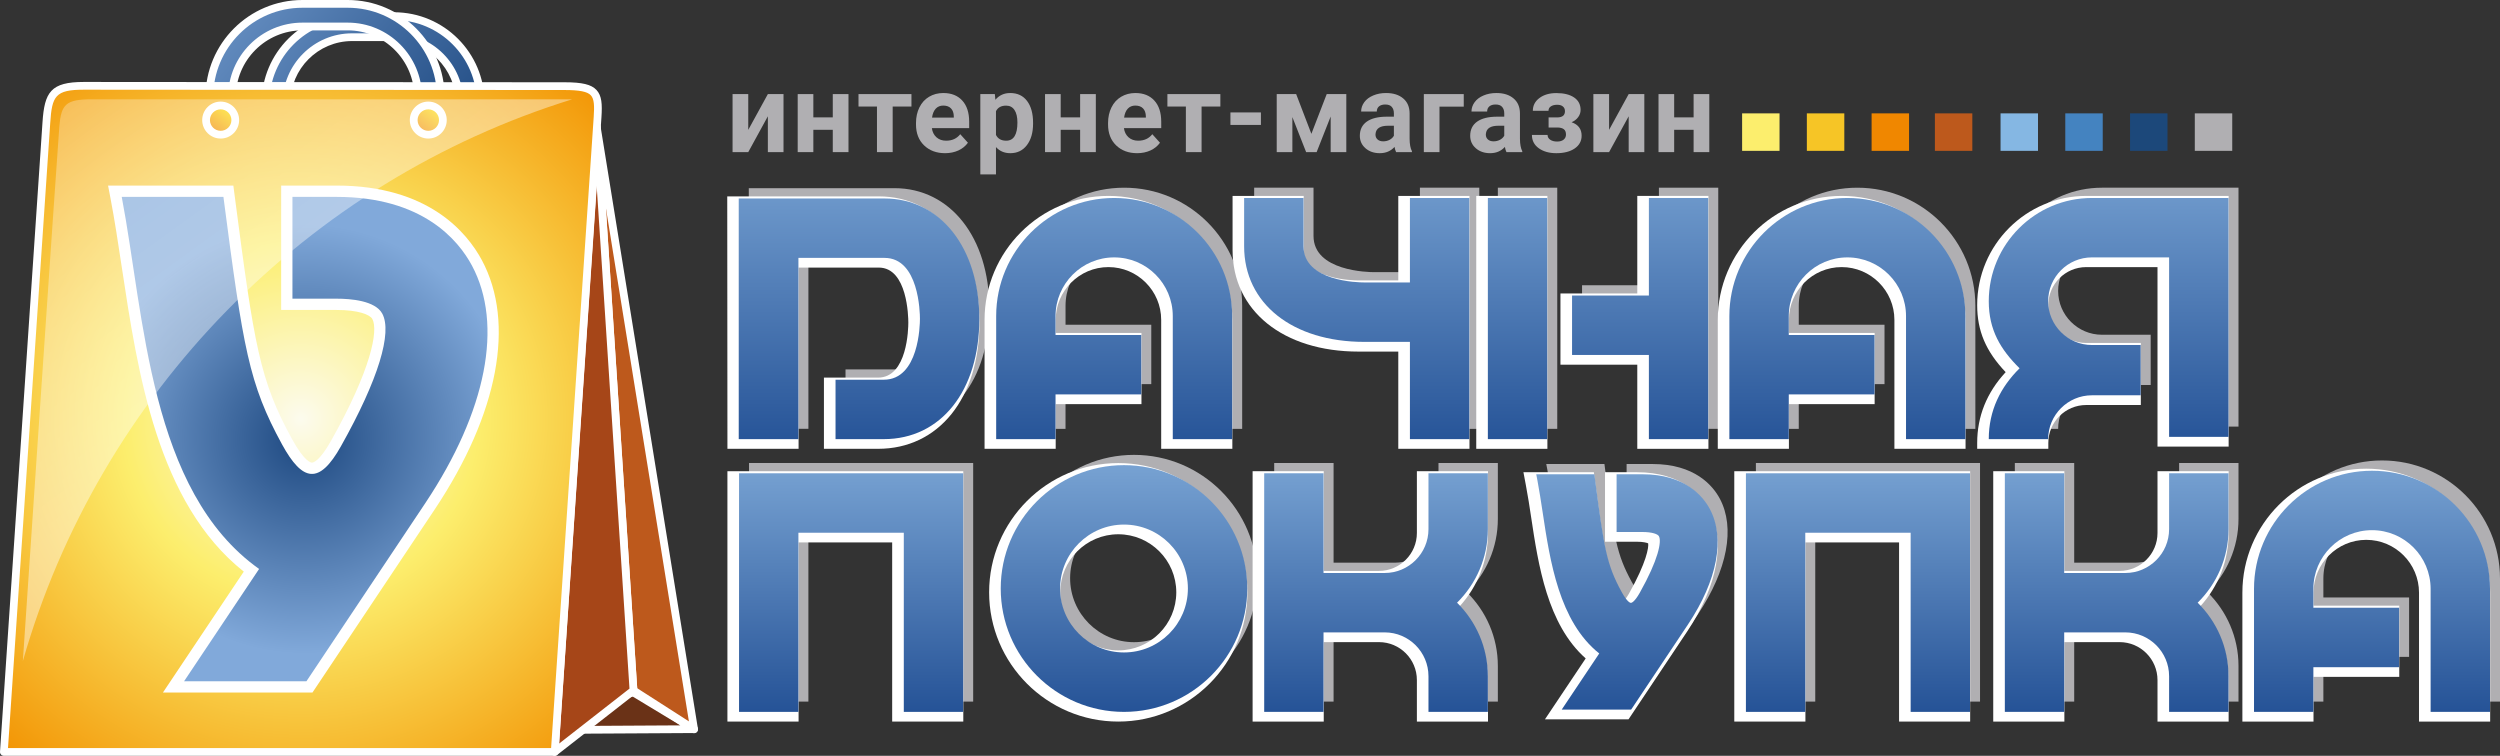 <?xml version="1.0" encoding="UTF-8"?> <svg xmlns="http://www.w3.org/2000/svg" width="215" height="65" viewBox="0 0 215 65" fill="none"><rect x="0" y="0" width="215" height="65" fill="#333333" stroke="none"/> <path d="M158.611 9.75H155.389V12.973H158.611V9.75Z" fill="#F6C526"></path> <path d="M175.268 9.75H172.047V12.973H175.268V9.75Z" fill="#85B7E3"></path> <path d="M180.835 9.75H177.615V12.973H180.835V9.75Z" fill="#4483C0"></path> <path d="M186.404 9.75H183.185V12.973H186.404V9.75Z" fill="#1C487A"></path> <path d="M191.973 9.75H188.753V12.973H191.973V9.75Z" fill="#B0AFB2"></path> <path d="M164.179 9.75H160.958V12.973H164.179V9.75Z" fill="#F08700"></path> <path d="M169.62 9.75H166.401V12.973H169.62V9.75Z" fill="#BD591C"></path> <path d="M153.04 9.75H149.822V12.973H153.04V9.75Z" fill="#FCEE6D"></path> <path d="M76.929 16.183H64.396L64.417 36.879H69.523V21.294H76.928C79.889 21.294 79.975 25.996 79.975 26.532C79.975 27.066 79.888 31.77 76.864 31.77H72.715V36.879H76.864C81.779 36.879 85.082 32.721 85.082 26.532C85.082 20.438 81.73 16.183 76.929 16.183Z" fill="#B0AFB2"></path> <path d="M91.636 33.036H99.01V27.925H91.636V26.297C91.636 23.514 93.901 21.253 96.68 21.253C99.459 21.253 101.721 23.514 101.721 26.297V36.88H106.827V26.297C106.827 20.698 102.275 16.142 96.679 16.142C91.086 16.142 86.53 20.698 86.53 26.297V36.88H91.635V33.036H91.636Z" fill="#B0AFB2"></path> <path d="M154.694 33.036H162.068V27.925H154.694V26.297C154.694 23.514 156.955 21.253 159.734 21.253C162.515 21.253 164.778 23.514 164.778 26.297V36.88H169.881V26.297C169.881 20.698 165.33 16.142 159.733 16.142C154.14 16.142 149.587 20.698 149.587 26.297V36.88H154.693V33.036H154.694Z" fill="#B0AFB2"></path> <path d="M204.854 39.599C199.256 39.599 194.706 44.155 194.706 49.757V60.337H199.81V56.493H207.182V51.383H199.81V49.757C199.81 46.973 202.073 44.71 204.854 44.71C207.633 44.71 209.894 46.974 209.894 49.757V60.337H215V49.757C215 44.155 210.449 39.599 204.854 39.599Z" fill="#B0AFB2"></path> <path d="M118.195 28.518H122.113V36.88H127.219V16.142H122.113V23.406H118.195C117.66 23.406 112.963 23.32 112.963 20.294V16.142H107.858V20.294C107.858 25.213 112.012 28.518 118.195 28.518Z" fill="#B0AFB2"></path> <path d="M133.924 16.142H128.815V36.88H133.924V16.142Z" fill="#B0AFB2"></path> <path d="M142.667 36.88H147.77V16.142H142.667V24.532H136.056V29.643H142.667V36.88Z" fill="#B0AFB2"></path> <path d="M171.897 25.02C171.897 27.493 172.912 29.18 174.545 30.791C172.912 32.403 171.897 34.409 171.897 36.88H177C177 34.803 178.692 33.112 180.767 33.112H184.959V28.788H180.767C178.692 28.788 177 27.098 177 25.02C177 22.942 178.692 21.252 180.767 21.252H187.404V36.687H192.511V16.142H180.767C175.876 16.142 171.897 20.125 171.897 25.02Z" fill="#B0AFB2"></path> <path d="M187.404 44.624C187.404 46.7 185.716 48.391 183.639 48.391H178.381V39.817H173.276V60.336H178.381V53.502H183.639C185.717 53.502 187.404 55.194 187.404 57.271V60.337H192.511V57.271C192.511 54.8 191.495 52.559 189.861 50.949C191.495 49.337 192.511 47.096 192.511 44.624V39.818H187.404V44.624Z" fill="#B0AFB2"></path> <path d="M123.71 44.624C123.71 46.7 122.02 48.391 119.944 48.391H114.688V39.817H109.581V60.336H114.688V53.502H119.944C122.02 53.502 123.71 55.194 123.71 57.271V60.337H128.815V57.271C128.815 54.8 127.799 52.559 126.165 50.949C127.799 49.337 128.815 47.096 128.815 44.624V39.818H123.71V44.624Z" fill="#B0AFB2"></path> <path d="M151.007 60.337H156.112V44.929H165.177V60.337H170.283V39.817H151.007V60.337Z" fill="#B0AFB2"></path> <path d="M64.417 60.337H69.522V44.929H78.586V60.337H83.693V39.817H64.417V60.337Z" fill="#B0AFB2"></path> <path d="M97.526 39.119C91.678 39.119 86.926 43.878 86.926 49.728C86.926 55.579 91.678 60.337 97.526 60.337C103.368 60.337 108.126 55.579 108.126 49.728C108.126 43.878 103.368 39.119 97.526 39.119ZM97.526 55.228C94.496 55.228 92.03 52.76 92.03 49.728C92.03 46.697 94.496 44.228 97.526 44.228C100.554 44.228 103.022 46.697 103.022 49.728C103.022 52.76 100.554 55.228 97.526 55.228Z" fill="#B0AFB2"></path> <path d="M142.106 39.905H139.888V44.867H142.106C142.958 44.867 143.433 45.051 143.53 45.229C143.775 45.688 143.49 47.232 141.881 50.092C141.412 50.92 141.163 50.962 141.118 50.962C141.071 50.962 140.812 50.918 140.32 50.026C139.026 47.659 138.816 46.304 138.031 40.297L137.982 39.905H132.978L133.08 40.439C133.241 41.285 133.381 42.201 133.527 43.173C134.162 47.377 134.948 52.574 138.397 55.314L135.166 60.144H141.137L141.273 59.944C142.975 57.396 145.009 54.35 146.031 52.815C148.558 49.009 149.242 45.391 147.904 42.884C147.308 41.772 145.758 39.905 142.106 39.905Z" fill="#B0AFB2"></path> <path d="M99.862 38.599V27.511C99.862 25.006 97.828 22.97 95.325 22.97C92.826 22.97 90.79 25.006 90.79 27.511V28.633H98.166V34.755H90.79V38.599H84.672V27.511C84.672 21.631 89.452 16.848 95.325 16.848C101.202 16.848 105.982 21.631 105.982 27.511V38.599H99.862V38.599Z" fill="white"></path> <path d="M162.919 38.599V27.511C162.919 25.006 160.883 22.97 158.383 22.97C155.88 22.97 153.847 25.006 153.847 27.511V28.633H161.219V34.755H153.847V38.599H147.729V27.511C147.729 21.631 152.507 16.848 158.383 16.848C164.257 16.848 169.038 21.631 169.038 27.511V38.599H162.919V38.599Z" fill="white"></path> <path d="M208.035 62.055V50.968C208.035 48.467 206.001 46.427 203.499 46.427C201 46.427 198.962 48.467 198.962 50.968V52.088H206.337V58.212H198.962V62.055H192.845V50.968C192.845 45.09 197.623 40.307 203.499 40.307C209.374 40.307 214.154 45.09 214.154 50.968V62.055H208.035Z" fill="white"></path> <path d="M120.253 38.599V30.237H116.845C110.358 30.237 106.001 26.729 106.001 21.506V16.849H112.117V21.506C112.117 24.041 116.36 24.116 116.845 24.116H120.253V16.848H126.375V38.599H120.253V38.599Z" fill="white"></path> <path d="M133.076 16.848H126.958V38.599H133.076V16.848Z" fill="white"></path> <path d="M140.807 38.599V31.363H134.199V25.238H140.807V16.848H146.925V38.599H140.807Z" fill="white"></path> <path d="M170.038 38.599V38.094C170.038 35.805 170.862 33.758 172.487 32.005C170.775 30.201 170.038 28.449 170.038 26.233C170.038 21.058 174.243 16.849 179.413 16.849H191.663V38.408H185.545V22.971H179.413C177.617 22.971 176.156 24.434 176.156 26.233C176.156 28.032 177.617 29.495 179.413 29.495H184.111V34.831H179.413C177.617 34.831 176.156 36.294 176.156 38.094V38.599H170.038V38.599Z" fill="white"></path> <path d="M185.545 62.055V58.485C185.545 56.685 184.082 55.222 182.285 55.222H177.536V62.055H171.418V40.525H177.536V49.098H182.285C184.082 49.098 185.545 47.635 185.545 45.837V40.525H191.663V45.837C191.663 48.199 190.795 50.425 189.209 52.161C190.795 53.896 191.663 56.121 191.663 58.484V62.055H185.545V62.055Z" fill="white"></path> <path d="M121.852 62.055V58.485C121.852 56.685 120.39 55.222 118.592 55.222H113.842V62.055H107.724V40.525H113.842V49.098H118.592C120.39 49.098 121.852 47.635 121.852 45.837V40.525H127.968V45.837C127.968 48.199 127.101 50.425 125.513 52.161C127.101 53.896 127.968 56.121 127.968 58.484V62.055H121.852V62.055Z" fill="white"></path> <path d="M163.32 62.055V46.648H155.266V62.055H149.149V40.525H169.434V62.055H163.32Z" fill="white"></path> <path d="M76.727 62.055V46.648H68.678V62.055H62.558V40.525H82.844V62.055H76.727Z" fill="white"></path> <path d="M96.171 62.055C90.047 62.055 85.065 57.07 85.065 50.94C85.065 44.811 90.047 39.825 96.171 39.825C102.294 39.825 107.279 44.811 107.279 50.94C107.279 57.07 102.294 62.055 96.171 62.055ZM96.171 45.947C93.42 45.947 91.183 48.188 91.183 50.94C91.183 53.693 93.42 55.934 96.171 55.934C98.924 55.934 101.161 53.693 101.161 50.94C101.161 48.188 98.924 45.947 96.171 45.947Z" fill="white"></path> <path d="M132.866 61.862L136.369 56.625C133.069 53.698 132.296 48.59 131.675 44.461C131.544 43.594 131.397 42.613 131.229 41.748L131.015 40.61H137.072L137.179 41.447C137.956 47.375 138.164 48.709 139.411 50.992C139.566 51.272 139.682 51.443 139.766 51.548C139.843 51.45 139.951 51.296 140.089 51.055C141.613 48.342 141.8 47.057 141.742 46.728C141.628 46.676 141.317 46.588 140.754 46.588H138.031V40.61H140.754C144.67 40.61 146.348 42.646 146.998 43.859C148.427 46.536 147.734 50.343 145.097 54.307C144.313 55.488 140.053 61.862 140.053 61.862H132.866Z" fill="white"></path> <path d="M70.858 38.598V32.476H75.512C78.044 32.476 78.116 28.228 78.116 27.746C78.116 27.261 78.046 23.012 75.575 23.012H68.678V38.597H62.559L62.543 16.889H75.575C80.673 16.889 84.234 21.353 84.234 27.746C84.234 34.235 80.73 38.598 75.512 38.598H70.858Z" fill="white"></path> <path d="M95.817 17.026C90.223 17.026 85.671 21.583 85.671 27.182V37.766H90.776V33.921H98.149V28.81H90.776V27.182C90.776 24.399 93.038 22.136 95.817 22.136C98.599 22.136 100.859 24.399 100.859 27.182V37.765H105.966V27.182C105.966 21.583 101.416 17.026 95.817 17.026Z" fill="url(#paint0_linear)"></path> <path d="M158.875 17.026C153.282 17.026 148.726 21.583 148.726 27.182V37.766H153.835V33.921H161.207V28.81H153.835V27.182C153.835 24.399 156.094 22.136 158.875 22.136C161.655 22.136 163.918 24.399 163.918 27.182V37.765H169.023V27.182C169.023 21.583 164.472 17.026 158.875 17.026Z" fill="url(#paint1_linear)"></path> <path d="M203.991 40.484C198.398 40.484 193.845 45.037 193.845 50.639V61.222H198.95V57.377H206.322V52.267H198.95V50.639C198.95 47.857 201.21 45.594 203.991 45.594C206.77 45.594 209.033 47.857 209.033 50.639V61.222H214.14V50.639C214.141 45.037 209.586 40.484 203.991 40.484Z" fill="url(#paint2_linear)"></path> <path d="M121.253 17.026V24.291H117.337C116.8 24.291 112.102 24.204 112.102 21.178V17.026H106.995V21.178C106.995 26.098 111.149 29.402 117.337 29.402H121.253V37.766H126.36V17.026H121.253Z" fill="url(#paint3_linear)"></path> <path d="M133.061 37.765H127.956V17.026H133.061V37.765Z" fill="url(#paint4_linear)"></path> <path d="M141.804 17.026V25.416H135.197V30.526H141.804V37.765H146.908V17.026H141.804Z" fill="url(#paint5_linear)"></path> <path d="M179.905 17.026C175.015 17.026 171.034 21.009 171.034 25.904C171.034 28.379 172.051 30.063 173.684 31.673C172.052 33.286 171.034 35.293 171.034 37.765H176.141C176.141 35.687 177.831 33.995 179.905 33.995H184.098V29.671H179.905C177.831 29.671 176.141 27.983 176.141 25.903C176.141 23.826 177.831 22.135 179.905 22.135H186.543V37.571H191.652V17.026H179.905Z" fill="url(#paint6_linear)"></path> <path d="M191.652 40.703H186.543V45.508C186.543 47.586 184.855 49.277 182.777 49.277H177.521V40.703H172.416V61.222H177.521V54.385H182.777C184.855 54.385 186.543 56.078 186.543 58.155V61.222H191.652V58.155C191.652 55.683 190.635 53.443 188.998 51.832C190.635 50.219 191.652 47.98 191.652 45.508V40.703Z" fill="url(#paint7_linear)"></path> <path d="M127.956 40.703H122.849V45.508C122.849 47.586 121.161 49.277 119.085 49.277H113.823V40.703H108.721V61.222H113.823V54.385H119.085C121.161 54.385 122.849 56.078 122.849 58.155V61.222H127.956V58.155C127.956 55.683 126.939 53.443 125.306 51.832C126.939 50.219 127.956 47.98 127.956 45.508V40.703Z" fill="url(#paint8_linear)"></path> <path d="M169.42 61.222H164.316V45.815H155.254V61.222H150.149V40.703H169.42V61.222Z" fill="url(#paint9_linear)"></path> <path d="M82.832 61.222H77.727V45.815H68.663V61.222H63.558V40.703H82.832V61.222Z" fill="url(#paint10_linear)"></path> <path d="M96.663 61.222C90.818 61.222 86.063 56.461 86.063 50.611C86.063 44.761 90.818 40.002 96.663 40.002C102.505 40.002 107.264 44.76 107.264 50.611C107.265 56.461 102.506 61.222 96.663 61.222ZM96.663 45.113C93.635 45.113 91.168 47.579 91.168 50.611C91.168 53.644 93.635 56.111 96.663 56.111C99.694 56.111 102.159 53.644 102.159 50.611C102.159 47.579 99.695 45.113 96.663 45.113Z" fill="url(#paint11_linear)"></path> <path d="M134.307 61.026L137.535 56.198C134.088 53.457 133.301 48.262 132.668 44.057C132.521 43.087 132.379 42.17 132.22 41.324L132.117 40.787H137.119L137.168 41.182C137.956 47.187 138.167 48.544 139.461 50.909C139.951 51.803 140.21 51.847 140.257 51.847C140.303 51.847 140.552 51.805 141.021 50.977C142.627 48.116 142.914 46.571 142.667 46.114C142.571 45.935 142.095 45.752 141.247 45.752H139.027V40.787H141.247C144.899 40.787 146.445 42.657 147.043 43.77C148.383 46.275 147.701 49.893 145.17 53.699C144.147 55.236 142.114 58.278 140.412 60.827L140.276 61.026H134.307Z" fill="url(#paint12_linear)"></path> <path d="M76.068 17.069H63.531V37.766H68.664V22.179H76.068C79.029 22.179 79.115 26.879 79.115 27.418C79.115 27.952 79.027 32.656 76.005 32.656H71.856V37.765H76.005C80.918 37.765 84.222 33.606 84.222 27.418C84.222 21.324 80.867 17.069 76.068 17.069Z" fill="url(#paint13_linear)"></path> <path d="M54.478 59.556L59.691 62.707L40.722 62.819L54.478 59.556Z" fill="#6A3217"></path> <path d="M40.722 63.151C40.554 63.151 40.411 63.025 40.393 62.857C40.372 62.688 40.481 62.533 40.645 62.495L54.403 59.23C54.485 59.209 54.576 59.225 54.652 59.27L59.865 62.423C59.995 62.5 60.054 62.653 60.014 62.798C59.974 62.939 59.844 63.039 59.694 63.041L40.724 63.151H40.722V63.151ZM54.422 59.911L43.642 62.469L58.51 62.381L54.422 59.911Z" fill="white"></path> <path d="M59.692 62.722L51.316 10.898L54.478 59.377L59.692 62.722Z" fill="#BD591C"></path> <path d="M59.692 63.055C59.631 63.055 59.569 63.038 59.514 63.004L54.301 59.657C54.211 59.599 54.153 59.503 54.146 59.398L50.982 10.92C50.972 10.743 51.103 10.588 51.278 10.568C51.456 10.544 51.616 10.669 51.644 10.845L60.021 62.668C60.044 62.798 59.987 62.929 59.876 63.001C59.819 63.038 59.757 63.055 59.692 63.055ZM54.801 59.186L59.246 62.039L52.101 17.855L54.801 59.186Z" fill="white"></path> <path d="M51.316 10.898L47.704 64.667L54.478 59.377L51.316 10.898Z" fill="#A64618"></path> <path d="M47.705 65C47.65 65 47.598 64.989 47.549 64.962C47.434 64.9 47.363 64.776 47.372 64.647L50.982 10.877C50.994 10.703 51.14 10.565 51.316 10.565C51.491 10.566 51.636 10.703 51.647 10.877L54.811 59.353C54.818 59.465 54.771 59.57 54.685 59.639L47.909 64.93C47.848 64.979 47.777 65 47.705 65ZM51.311 15.937L48.085 63.946L54.135 59.221L51.311 15.937Z" fill="white"></path> <path d="M41.337 12.49H39.532V8.841C39.532 5.73 37.003 3.199 33.894 3.199H30.28C27.174 3.199 24.645 5.73 24.645 8.841V12.49H22.836V8.841C22.836 4.732 26.177 1.389 30.28 1.389H33.894C37.997 1.389 41.337 4.732 41.337 8.841V12.49Z" fill="url(#paint14_linear)"></path> <path d="M41.67 12.824H39.2V8.842C39.2 5.913 36.818 3.531 33.894 3.531H30.281C27.356 3.531 24.977 5.913 24.977 8.842V12.824H22.504V8.842C22.504 4.547 25.993 1.055 30.28 1.055H33.894C38.182 1.055 41.67 4.547 41.67 8.842V12.824H41.67ZM39.864 12.157H41.005V8.842C41.005 4.917 37.815 1.722 33.894 1.722H30.28C26.359 1.722 23.17 4.916 23.17 8.842V12.157H24.309V8.842C24.309 5.546 26.988 2.866 30.28 2.866H33.894C37.185 2.866 39.863 5.546 39.863 8.842V12.157H39.864Z" fill="white"></path> <path d="M37.906 12.272H35.961V8.346C35.961 5.001 33.239 2.278 29.898 2.278H26.012C22.668 2.278 19.95 5.001 19.95 8.346V12.272H18.005V8.346C18.005 3.928 21.597 0.332 26.012 0.332H29.898C34.312 0.332 37.906 3.928 37.906 8.346V12.272Z" fill="url(#paint15_linear)"></path> <path d="M38.238 12.604H35.629V8.346C35.629 5.185 33.057 2.612 29.899 2.612H26.012C22.853 2.612 20.282 5.185 20.282 8.346V12.604H17.673V8.346C17.673 3.744 21.414 0 26.012 0H29.899C34.497 0 38.238 3.744 38.238 8.346V12.604ZM36.293 11.94H37.574V8.346C37.574 4.111 34.129 0.666 29.899 0.666H26.012C21.783 0.666 18.338 4.111 18.338 8.346V11.94H19.618V8.346C19.618 4.817 22.486 1.945 26.012 1.945H29.899C33.425 1.945 36.293 4.817 36.293 8.346V11.94Z" fill="white"></path> <path d="M48.536 7.408C38.275 7.408 9.552 7.381 7.213 7.381C4.607 7.381 4.149 8.048 3.988 10.549C3.824 13.049 0.333 64.667 0.333 64.667H47.703C47.703 64.667 51.25 12.172 51.392 10.072C51.534 7.973 51.266 7.408 48.536 7.408Z" fill="url(#paint16_radial)"></path> <path d="M47.704 65H0.333C0.239 65 0.153 64.962 0.088 64.895C0.025 64.829 -0.006 64.738 0.001 64.647C0.036 64.128 3.495 12.998 3.654 10.527C3.824 7.917 4.363 7.048 7.214 7.048C7.969 7.048 11.48 7.051 16.232 7.055C26.186 7.063 41.59 7.075 48.536 7.075C50.077 7.075 50.85 7.262 51.298 7.738C51.756 8.23 51.8 8.946 51.724 10.094C51.583 12.195 48.036 64.692 48.036 64.692C48.022 64.865 47.879 65 47.704 65ZM0.688 64.335H47.395C47.685 60.013 50.926 12.055 51.059 10.05C51.124 9.11 51.103 8.506 50.809 8.194C50.515 7.877 49.834 7.741 48.537 7.741C41.59 7.741 26.186 7.728 16.231 7.72C11.478 7.716 7.97 7.713 7.214 7.713C4.755 7.713 4.47 8.254 4.32 10.569C4.165 12.934 0.998 59.755 0.688 64.335Z" fill="white"></path> <path d="M14.012 59.559L20.965 49.158C13.535 43.255 11.844 32.057 10.477 23.003C10.161 20.913 9.862 18.938 9.514 17.116L9.294 15.96H20.069L20.178 16.808C21.867 29.749 22.324 32.664 25.114 37.759C26.17 39.686 26.727 39.785 26.828 39.785C26.925 39.785 27.468 39.694 28.472 37.906C31.933 31.747 32.547 28.417 32.022 27.436C31.816 27.049 30.787 26.657 28.958 26.657H24.18V15.96H28.958C36.828 15.96 40.158 19.983 41.446 22.384C44.332 27.777 42.861 35.572 37.41 43.772C35.209 47.08 30.828 53.639 27.159 59.129L26.871 59.559H14.012Z" fill="white"></path> <path d="M40.589 22.843C39.407 20.635 36.325 16.933 28.958 16.933H25.15V25.686H28.958C30.163 25.686 32.277 25.854 32.879 26.977C33.741 28.591 32.575 32.591 29.318 38.383C27.461 41.692 26.026 41.453 24.26 38.227C21.392 32.982 20.92 29.992 19.214 16.933C19.214 16.933 11.219 16.933 10.469 16.933C12.419 27.133 12.844 42.237 22.282 48.93C19.954 52.417 17.591 55.957 15.83 58.59H26.352C30.019 53.1 34.399 46.541 36.6 43.233C41.846 35.342 43.3 27.91 40.589 22.843Z" fill="url(#paint17_radial)"></path> <path d="M20.232 10.327C20.232 9.632 19.67 9.07 18.976 9.07C18.285 9.07 17.722 9.632 17.722 10.327C17.722 11.022 18.285 11.583 18.976 11.583C19.67 11.583 20.232 11.022 20.232 10.327Z" fill="url(#paint18_linear)"></path> <path d="M18.976 11.916C18.102 11.916 17.389 11.203 17.389 10.327C17.389 9.45 18.101 8.737 18.976 8.737C19.852 8.737 20.566 9.45 20.566 10.327C20.566 11.203 19.852 11.916 18.976 11.916ZM18.976 9.403C18.471 9.403 18.055 9.817 18.055 10.327C18.055 10.835 18.471 11.25 18.976 11.25C19.485 11.25 19.901 10.835 19.901 10.327C19.901 9.818 19.485 9.403 18.976 9.403Z" fill="white"></path> <path d="M38.087 10.327C38.087 9.632 37.524 9.07 36.833 9.07C36.139 9.07 35.575 9.632 35.575 10.327C35.575 11.022 36.139 11.583 36.833 11.583C37.524 11.583 38.087 11.022 38.087 10.327Z" fill="url(#paint19_linear)"></path> <path d="M36.834 11.916C35.958 11.916 35.243 11.203 35.243 10.327C35.243 9.45 35.957 8.737 36.834 8.737C37.708 8.737 38.42 9.45 38.42 10.327C38.42 11.203 37.709 11.916 36.834 11.916ZM36.834 9.403C36.325 9.403 35.912 9.817 35.912 10.327C35.912 10.835 36.325 11.25 36.834 11.25C37.343 11.25 37.755 10.835 37.755 10.327C37.755 9.818 37.343 9.403 36.834 9.403Z" fill="white"></path> <path d="M49.208 8.541C49.208 8.541 10.057 8.541 7.866 8.541C5.673 8.541 5.262 8.973 5.104 10.859C4.947 12.745 1.966 56.849 1.966 56.849C8.543 33.837 26.422 15.602 49.208 8.541Z" fill="url(#paint20_linear)"></path> <path d="M66.036 8.092H67.382V13.082H66.036V10.001L64.35 13.082H63V8.092H64.35V11.168L66.036 8.092Z" fill="#B0AFB2"></path> <path d="M72.97 13.082H71.619V11.163H69.948V13.082H68.602V8.092H69.948V10.094H71.619V8.092H72.97V13.082Z" fill="#B0AFB2"></path> <path d="M78.385 9.162H76.77V13.082H75.419V9.162H73.831V8.092H78.385V9.162Z" fill="#B0AFB2"></path> <path d="M81.277 13.174C80.538 13.174 79.936 12.95 79.47 12.501C79.008 12.052 78.776 11.454 78.776 10.707V10.578C78.776 10.077 78.874 9.629 79.07 9.236C79.265 8.839 79.542 8.535 79.899 8.323C80.259 8.108 80.669 8 81.128 8C81.817 8 82.359 8.215 82.753 8.646C83.151 9.076 83.349 9.686 83.349 10.476V11.02H80.141C80.184 11.346 80.315 11.608 80.532 11.804C80.752 12.001 81.03 12.1 81.366 12.1C81.884 12.1 82.289 11.914 82.581 11.541L83.242 12.275C83.04 12.557 82.767 12.779 82.423 12.939C82.078 13.095 81.696 13.174 81.277 13.174ZM81.123 9.079C80.856 9.079 80.639 9.168 80.472 9.347C80.307 9.525 80.201 9.78 80.155 10.112H82.027V10.006C82.021 9.711 81.94 9.483 81.785 9.323C81.629 9.161 81.409 9.079 81.123 9.079Z" fill="#B0AFB2"></path> <path d="M88.844 10.633C88.844 11.402 88.667 12.018 88.313 12.482C87.962 12.943 87.487 13.174 86.888 13.174C86.379 13.174 85.968 12.999 85.654 12.648V15H84.308V8.092H85.556L85.603 8.581C85.929 8.194 86.354 8 86.879 8C87.5 8 87.983 8.227 88.327 8.682C88.672 9.137 88.844 9.765 88.844 10.564V10.633ZM87.498 10.536C87.498 10.072 87.415 9.714 87.247 9.462C87.082 9.21 86.842 9.084 86.525 9.084C86.103 9.084 85.813 9.244 85.654 9.563V11.606C85.819 11.935 86.112 12.1 86.534 12.1C87.177 12.1 87.498 11.578 87.498 10.536Z" fill="#B0AFB2"></path> <path d="M94.241 13.082H92.891V11.163H91.219V13.082H89.873V8.092H91.219V10.094H92.891V8.092H94.241V13.082Z" fill="#B0AFB2"></path> <path d="M97.794 13.174C97.055 13.174 96.453 12.95 95.987 12.501C95.525 12.052 95.293 11.454 95.293 10.707V10.578C95.293 10.077 95.391 9.629 95.587 9.236C95.782 8.839 96.059 8.535 96.416 8.323C96.776 8.108 97.186 8 97.645 8C98.334 8 98.876 8.215 99.27 8.646C99.668 9.076 99.866 9.686 99.866 10.476V11.02H96.658C96.701 11.346 96.832 11.608 97.049 11.804C97.269 12.001 97.547 12.1 97.882 12.1C98.401 12.1 98.806 11.914 99.098 11.541L99.759 12.275C99.557 12.557 99.284 12.779 98.939 12.939C98.595 13.095 98.213 13.174 97.794 13.174ZM97.64 9.079C97.373 9.079 97.156 9.168 96.988 9.347C96.824 9.525 96.718 9.78 96.672 10.112H98.544V10.006C98.537 9.711 98.457 9.483 98.302 9.323C98.146 9.161 97.926 9.079 97.64 9.079Z" fill="#B0AFB2"></path> <path d="M104.951 9.162H103.335V13.082H101.985V9.162H100.397V8.092H104.951V9.162Z" fill="#B0AFB2"></path> <path d="M108.439 10.744H105.817V9.669H108.439V10.744Z" fill="#B0AFB2"></path> <path d="M112.779 11.509L114.097 8.092H115.782V13.082H114.437V10.02L113.23 13.082H112.327L111.144 10.07V13.082H109.798V8.092H111.47L112.779 11.509Z" fill="#B0AFB2"></path> <path d="M120.066 13.082C120.004 12.962 119.959 12.813 119.931 12.634C119.605 12.994 119.182 13.174 118.66 13.174C118.166 13.174 117.757 13.033 117.431 12.75C117.108 12.467 116.946 12.11 116.946 11.68C116.946 11.151 117.144 10.745 117.538 10.463C117.935 10.18 118.508 10.037 119.256 10.034H119.875V9.748C119.875 9.517 119.815 9.333 119.694 9.194C119.576 9.056 119.388 8.987 119.13 8.987C118.904 8.987 118.725 9.041 118.595 9.148C118.468 9.256 118.404 9.403 118.404 9.591H117.058C117.058 9.302 117.148 9.034 117.328 8.789C117.508 8.543 117.763 8.35 118.092 8.212C118.421 8.071 118.79 8 119.2 8C119.821 8 120.313 8.155 120.676 8.466C121.043 8.773 121.226 9.207 121.226 9.766V11.929C121.229 12.402 121.296 12.76 121.426 13.003V13.082H120.066ZM118.953 12.155C119.152 12.155 119.335 12.112 119.503 12.026C119.671 11.937 119.795 11.818 119.875 11.671V10.813H119.373C118.699 10.813 118.34 11.043 118.297 11.505L118.292 11.583C118.292 11.749 118.351 11.886 118.469 11.993C118.587 12.101 118.749 12.155 118.953 12.155Z" fill="#B0AFB2"></path> <path d="M125.882 9.171H123.796V13.082H122.45V8.092H125.882V9.171Z" fill="#B0AFB2"></path> <path d="M129.556 13.082C129.494 12.962 129.449 12.813 129.421 12.634C129.095 12.994 128.672 13.174 128.15 13.174C127.656 13.174 127.247 13.033 126.921 12.75C126.598 12.467 126.436 12.11 126.436 11.68C126.436 11.151 126.634 10.745 127.028 10.463C127.425 10.18 127.998 10.037 128.746 10.034H129.366V9.748C129.366 9.517 129.305 9.333 129.184 9.194C129.066 9.056 128.878 8.987 128.62 8.987C128.394 8.987 128.215 9.041 128.085 9.148C127.958 9.256 127.894 9.403 127.894 9.591H126.548C126.548 9.302 126.638 9.034 126.818 8.789C126.998 8.543 127.253 8.35 127.582 8.212C127.911 8.071 128.28 8 128.69 8C129.311 8 129.803 8.155 130.166 8.466C130.533 8.773 130.716 9.207 130.716 9.766V11.929C130.719 12.402 130.786 12.76 130.916 13.003V13.082H129.556ZM128.443 12.155C128.642 12.155 128.825 12.112 128.993 12.026C129.161 11.937 129.285 11.818 129.366 11.671V10.813H128.863C128.189 10.813 127.83 11.043 127.787 11.505L127.782 11.583C127.782 11.749 127.841 11.886 127.959 11.993C128.077 12.101 128.239 12.155 128.443 12.155Z" fill="#B0AFB2"></path> <path d="M134.586 9.563C134.586 9.388 134.527 9.253 134.409 9.157C134.294 9.059 134.129 9.01 133.915 9.01C133.695 9.01 133.514 9.056 133.375 9.148C133.238 9.237 133.17 9.365 133.17 9.531H131.824C131.824 9.079 132.013 8.712 132.392 8.429C132.771 8.146 133.255 8.005 133.845 8.005C134.494 8.005 135.003 8.131 135.373 8.383C135.745 8.635 135.931 8.993 135.931 9.457C135.931 9.679 135.863 9.883 135.726 10.07C135.593 10.255 135.404 10.402 135.158 10.513C135.733 10.713 136.02 11.099 136.02 11.671C136.02 12.129 135.821 12.495 135.424 12.768C135.029 13.039 134.503 13.174 133.845 13.174C133.234 13.174 132.731 13.033 132.336 12.75C131.942 12.467 131.745 12.086 131.745 11.606H133.091C133.091 11.775 133.167 11.912 133.319 12.017C133.471 12.121 133.67 12.173 133.915 12.173C134.154 12.173 134.34 12.118 134.474 12.007C134.607 11.897 134.674 11.752 134.674 11.574C134.674 11.355 134.61 11.2 134.483 11.108C134.356 11.013 134.165 10.965 133.91 10.965H133.179V10.098H133.957C134.376 10.086 134.586 9.908 134.586 9.563Z" fill="#B0AFB2"></path> <path d="M140.066 8.092H141.412V13.082H140.066V10.001L138.381 13.082H137.03V8.092H138.381V11.168L140.066 8.092Z" fill="#B0AFB2"></path> <path d="M147 13.082H145.65V11.163H143.978V13.082H142.632V8.092H143.978V10.094H145.65V8.092H147V13.082Z" fill="#B0AFB2"></path> <defs> <linearGradient id="paint0_linear" x1="95.819" y1="43.381" x2="95.819" y2="6.884" gradientUnits="userSpaceOnUse"> <stop stop-color="#15438B"></stop> <stop offset="1" stop-color="#8DB7E2"></stop> </linearGradient> <linearGradient id="paint1_linear" x1="158.874" y1="43.381" x2="158.874" y2="6.884" gradientUnits="userSpaceOnUse"> <stop stop-color="#15438B"></stop> <stop offset="1" stop-color="#8DB7E2"></stop> </linearGradient> <linearGradient id="paint2_linear" x1="203.993" y1="65.396" x2="203.993" y2="34.363" gradientUnits="userSpaceOnUse"> <stop stop-color="#15438B"></stop> <stop offset="1" stop-color="#8DB7E2"></stop> </linearGradient> <linearGradient id="paint3_linear" x1="116.678" y1="43.381" x2="116.678" y2="6.884" gradientUnits="userSpaceOnUse"> <stop stop-color="#15438B"></stop> <stop offset="1" stop-color="#8DB7E2"></stop> </linearGradient> <linearGradient id="paint4_linear" x1="130.509" y1="43.381" x2="130.509" y2="6.884" gradientUnits="userSpaceOnUse"> <stop stop-color="#15438B"></stop> <stop offset="1" stop-color="#8DB7E2"></stop> </linearGradient> <linearGradient id="paint5_linear" x1="141.053" y1="43.381" x2="141.053" y2="6.884" gradientUnits="userSpaceOnUse"> <stop stop-color="#15438B"></stop> <stop offset="1" stop-color="#8DB7E2"></stop> </linearGradient> <linearGradient id="paint6_linear" x1="181.343" y1="43.381" x2="181.343" y2="6.884" gradientUnits="userSpaceOnUse"> <stop stop-color="#15438B"></stop> <stop offset="1" stop-color="#8DB7E2"></stop> </linearGradient> <linearGradient id="paint7_linear" x1="182.034" y1="65.396" x2="182.034" y2="34.365" gradientUnits="userSpaceOnUse"> <stop stop-color="#15438B"></stop> <stop offset="1" stop-color="#8DB7E2"></stop> </linearGradient> <linearGradient id="paint8_linear" x1="118.339" y1="65.396" x2="118.339" y2="34.365" gradientUnits="userSpaceOnUse"> <stop stop-color="#15438B"></stop> <stop offset="1" stop-color="#8DB7E2"></stop> </linearGradient> <linearGradient id="paint9_linear" x1="159.784" y1="65.396" x2="159.784" y2="34.365" gradientUnits="userSpaceOnUse"> <stop stop-color="#15438B"></stop> <stop offset="1" stop-color="#8DB7E2"></stop> </linearGradient> <linearGradient id="paint10_linear" x1="73.195" y1="65.396" x2="73.195" y2="34.365" gradientUnits="userSpaceOnUse"> <stop stop-color="#15438B"></stop> <stop offset="1" stop-color="#8DB7E2"></stop> </linearGradient> <linearGradient id="paint11_linear" x1="96.664" y1="65.396" x2="96.664" y2="34.363" gradientUnits="userSpaceOnUse"> <stop stop-color="#15438B"></stop> <stop offset="1" stop-color="#8DB7E2"></stop> </linearGradient> <linearGradient id="paint12_linear" x1="139.916" y1="65.393" x2="139.916" y2="34.363" gradientUnits="userSpaceOnUse"> <stop stop-color="#15438B"></stop> <stop offset="1" stop-color="#8DB7E2"></stop> </linearGradient> <linearGradient id="paint13_linear" x1="73.876" y1="43.381" x2="73.876" y2="6.885" gradientUnits="userSpaceOnUse"> <stop stop-color="#15438B"></stop> <stop offset="1" stop-color="#8DB7E2"></stop> </linearGradient> <linearGradient id="paint14_linear" x1="39.059" y1="14.849" x2="15.659" y2="-4.949" gradientUnits="userSpaceOnUse"> <stop stop-color="#1D4880"></stop> <stop offset="1" stop-color="#81A9DA"></stop> </linearGradient> <linearGradient id="paint15_linear" x1="36.585" y1="15.768" x2="13.184" y2="-4.031" gradientUnits="userSpaceOnUse"> <stop stop-color="#1D4880"></stop> <stop offset="1" stop-color="#81A9DA"></stop> </linearGradient> <radialGradient id="paint16_radial" cx="0" cy="0" r="1" gradientUnits="userSpaceOnUse" gradientTransform="translate(25.877 36.024) scale(39.19 39.223)"> <stop stop-color="#FCFBEE"></stop> <stop offset="0.388" stop-color="#FCEE6D"></stop> <stop offset="1" stop-color="#F29100"></stop> </radialGradient> <radialGradient id="paint17_radial" cx="0" cy="0" r="1" gradientUnits="userSpaceOnUse" gradientTransform="translate(26.197 37.761) scale(18.446 18.461)"> <stop stop-color="#1D4880"></stop> <stop offset="1" stop-color="#81A9DA"></stop> </radialGradient> <linearGradient id="paint18_linear" x1="19.91" y1="9.095" x2="18.084" y2="11.502" gradientUnits="userSpaceOnUse"> <stop stop-color="#FFE600"></stop> <stop offset="1" stop-color="#EF8200"></stop> </linearGradient> <linearGradient id="paint19_linear" x1="37.765" y1="9.095" x2="35.938" y2="11.502" gradientUnits="userSpaceOnUse"> <stop stop-color="#FFE600"></stop> <stop offset="1" stop-color="#EF8200"></stop> </linearGradient> <linearGradient id="paint20_linear" x1="24.668" y1="31.42" x2="3.355" y2="1.909" gradientUnits="userSpaceOnUse"> <stop stop-color="white" stop-opacity="0.43"></stop> <stop offset="1" stop-color="white" stop-opacity="0.25"></stop> </linearGradient> </defs> </svg> 